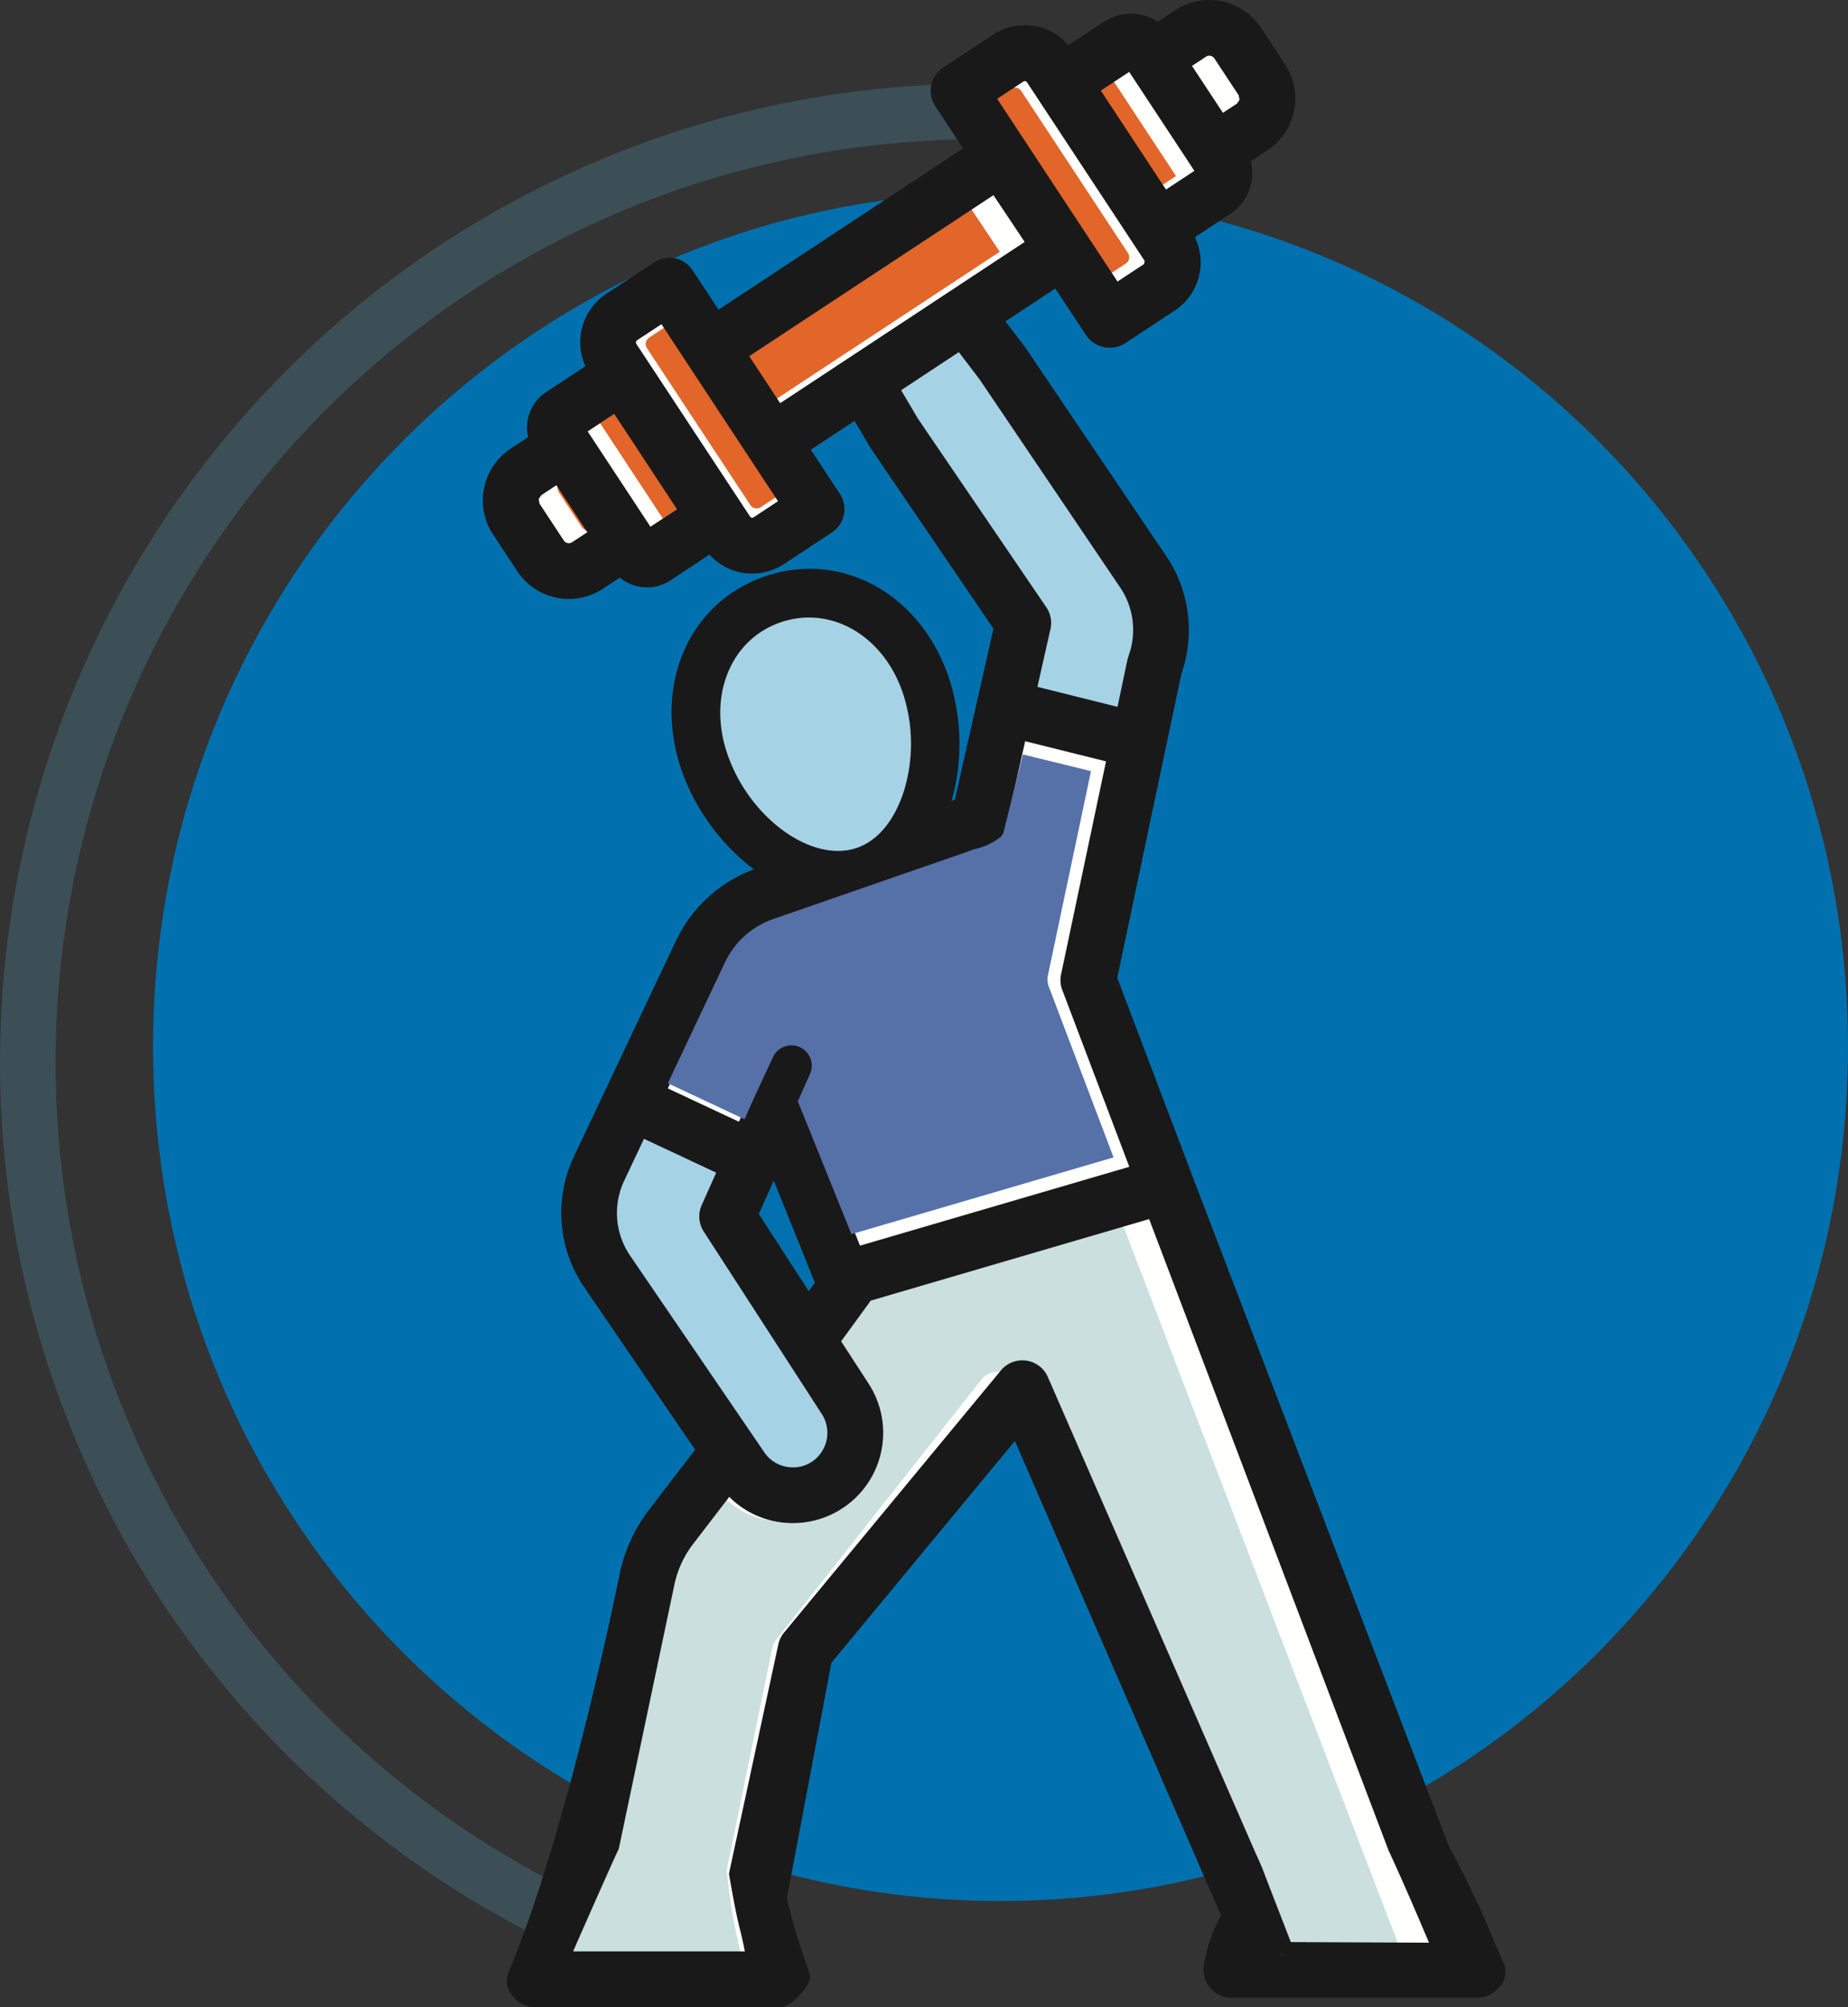 <svg id="Group" xmlns="http://www.w3.org/2000/svg" width="157.306" height="170.781" viewBox="0 0 157.306 170.781">
  <rect x="0" y="0" width="157.306" height="170.781" fill="#333333" stroke="none"/>
  <path id="Fill-3076" d="M78.767,8.326C38.926,8.326,6.628,40.872,6.628,81.02s32.3,72.695,72.138,72.695,72.138-32.547,72.138-72.695S118.608,8.326,78.767,8.326" transform="translate(6.401 8.039)" fill="#0071ae" fill-rule="evenodd"/>
  <path id="Fill-3078" d="M56.748,165.855A83.285,83.285,0,0,1,83.313,3.626a84.391,84.391,0,0,1,10.225.621l-.576,4.7a79.674,79.674,0,0,0-9.649-.588A78.551,78.551,0,0,0,58.257,161.368Z" transform="translate(0 3.502)" fill="#3c4f56" fill-rule="evenodd"/>
  <path id="Fill-3080" d="M25.087,19.61,31,28.585l3.121-2.056-5.913-8.975Z" transform="translate(24.225 16.951)" fill="#fffffe" fill-rule="evenodd"/>
  <path id="Fill-3082" d="M27.59,15.336a.712.712,0,0,0-.2.983L37.1,31.059a.708.708,0,0,0,.45.3.718.718,0,0,0,.535-.1L40.61,29.6,30.119,13.671Z" transform="translate(26.334 13.201)" fill="#fffffe" fill-rule="evenodd"/>
  <path id="Fill-3084" d="M51.574,39.034l-1.221,5.409L58.18,46.4l.953-4.519.075-.257a6.965,6.965,0,0,0-.755-6.28L46.465,17.6l-.045-.055L44.4,14.889l-5.726,3.772,1.653,2.8.02.033L51.3,37.582a1.854,1.854,0,0,1,.277,1.453" transform="translate(37.34 14.377)" fill="#a6d2e6" fill-rule="evenodd"/>
  <path id="Fill-3086" d="M56.9,12.838,53.733,8.085,32.082,22.351l3.2,4.859L56.961,12.928Z" transform="translate(30.979 7.807)" fill="#fffffe" fill-rule="evenodd"/>
  <path id="Fill-3088" d="M56.077,7.178a1.038,1.038,0,0,0,.295-1.435L54.31,2.616a1.037,1.037,0,0,0-1.435-.3l-1.62,1.067,3.2,4.859Z" transform="translate(49.494 2.075)" fill="#fffffe" fill-rule="evenodd"/>
  <path id="Fill-3090" d="M23.524,21.774a1.037,1.037,0,0,0-.295,1.433l2.062,3.131a1.037,1.037,0,0,0,1.435.295l1.72-1.134-3.2-4.857Z" transform="translate(22.267 19.932)" fill="#fffffe" fill-rule="evenodd"/>
  <path id="Fill-3092" d="M56.32,19.771a.711.711,0,0,0,.2-.985L46.49,3.563a.737.737,0,0,0-.45-.307.706.706,0,0,0-.533.1L42.818,5.129,53.633,21.542Z" transform="translate(41.346 3.13)" fill="#fffffe" fill-rule="evenodd"/>
  <path id="Fill-3094" d="M56.7,12.03v0l-6.113-9.28-3.281,2.16,6.115,9.28Z" transform="translate(45.681 2.654)" fill="#fffffe" fill-rule="evenodd"/>
  <path id="Fill-3096" d="M25.984,19.228l5.354,8.13,2.827-1.863-5.354-8.128Z" transform="translate(25.091 16.77)" fill="#e2652a" fill-rule="evenodd"/>
  <path id="Fill-3098" d="M28.251,15.357a.645.645,0,0,0-.185.89l8.8,13.351a.639.639,0,0,0,.407.277.659.659,0,0,0,.486-.094l2.288-1.508-9.5-14.424Z" transform="translate(27.001 13.373)" fill="#e2652a" fill-rule="evenodd"/>
  <path id="Fill-3100" d="M54.311,12.972l-2.87-4.3L31.83,21.589l2.9,4.4L54.364,13.054Z" transform="translate(30.736 8.369)" fill="#e2652a" fill-rule="evenodd"/>
  <path id="Fill-3102" d="M54.543,7.356a.938.938,0,0,0,.267-1.3L52.941,3.222a.94.94,0,0,0-1.3-.267l-1.466.967,2.9,4.4Z" transform="translate(48.451 2.705)" fill="#e2652a" fill-rule="evenodd"/>
  <path id="Fill-3104" d="M24.569,21.189a.938.938,0,0,0-.267,1.3l1.869,2.836a.937.937,0,0,0,1.3.267l1.559-1.026-2.9-4.4Z" transform="translate(23.317 19.469)" fill="#e2652a" fill-rule="evenodd"/>
  <path id="Fill-3106" d="M54.762,18.762a.645.645,0,0,0,.183-.89L45.858,4.081a.643.643,0,0,0-.407-.275.627.627,0,0,0-.482.092L42.534,5.5l9.795,14.866Z" transform="translate(41.072 3.661)" fill="#e2652a" fill-rule="evenodd"/>
  <path id="Fill-3108" d="M55.108,11.751v0L49.571,3.344,46.6,5.3l5.539,8.407Z" transform="translate(44.997 3.229)" fill="#e2652a" fill-rule="evenodd"/>
  <path id="Fill-3110" d="M36.566,63.229l1.612-3.45a1.855,1.855,0,0,1,3.375,1.539l-1.12,2.512,4.885,12.112,23.906-7-5.9-15.568a1.839,1.839,0,0,1-.081-1.04l3.929-18.607-7.878-1.964-1.755,7.79A1.848,1.848,0,0,1,56.4,40.876l-.484.191L38.17,47.217a7.674,7.674,0,0,0-4.389,3.945L28.57,62.183l7,3.281Z" transform="translate(27.588 30.675)" fill="#fffffe" fill-rule="evenodd"/>
  <path id="Fill-3112" d="M34.334,50.675l0,0-1.771,3.963,4.814,7.434,1.132-1.561L34.442,50.433Z" transform="translate(31.442 48.699)" fill="#0071ae" fill-rule="evenodd"/>
  <path id="Fill-3114" d="M38.055,75.078,39.091,76.6a3.416,3.416,0,0,0,2.72,1.506,3.354,3.354,0,0,0,2.832-1.286,3.467,3.467,0,0,0,.2-4.051L41.628,67.8l-.012-.022L34.8,57.248a1.859,1.859,0,0,1-.136-1.767L36.1,52.263,31.69,50.2l-2.665-1.25L27.1,53.006a6.955,6.955,0,0,0,.537,6.821L38.049,75.07Z" transform="translate(25.545 47.264)" fill="#a6d2e6" fill-rule="evenodd"/>
  <path id="Fill-3116" d="M99.717,115.106c-.755-1.751-2.632-7.33-5.81-11.629L74.551,52.452,50.17,59.589l-.191.322-2.585,3.55,2.53,3.9a7.162,7.162,0,0,1-6.3,11.061,7.092,7.092,0,0,1-5.168-2.506l-3.575,4.657a9.269,9.269,0,0,0-1.58,3.581l-4.085,19.6c-2.17,4.912-4.089,10.5-4.8,12.155H40.452c-.491-1.144-.886-4.169-1.358-7.548L43.18,89.384a1.85,1.85,0,0,1,.383-.792l18.455-22.3a1.852,1.852,0,0,1,1.429-.672l.259.018a1.853,1.853,0,0,1,1.441,1.1s19.021,47.248,18.536,48.374Z" transform="translate(23.579 50.649)" fill="#fffffe" fill-rule="evenodd"/>
  <path id="Fill-3118" d="M95.59,114.825C94.877,113.09,71.8,52.751,71.8,52.751L48.757,59.823l-.179.32-2.445,3.515,2.392,3.868a7.387,7.387,0,0,1-.4,8.313A6.588,6.588,0,0,1,37.689,76L34.31,80.614a9.455,9.455,0,0,0-1.494,3.55l-3.86,19.413c-2.05,4.867-3.864,10.4-4.537,12.041H39.572a46.723,46.723,0,0,1-1.284-7.477l3.862-18.8a1.847,1.847,0,0,1,.364-.782l17.441-22.1a1.727,1.727,0,0,1,1.352-.666l.246.02A1.764,1.764,0,0,1,62.916,66.9l17.317,41.764c.385,2.644,1.985,5.046,1.527,6.162Z" transform="translate(23.579 50.937)" fill="#cadfde" fill-rule="evenodd"/>
  <path id="Fill-3120" d="M102.43,157.088,80.547,99.927,74.123,82.994,78.308,63.17l1.325-6.278a10.678,10.678,0,0,0-1.209-9.5L66.363,29.542l-.143-.181L64.4,26.967l5.14-3.387,2.919,4.431a1.855,1.855,0,0,0,1.551.833,1.831,1.831,0,0,0,1.018-.307l4.238-2.791a4.417,4.417,0,0,0,1.329-5.987l3.385-2.229a3.676,3.676,0,0,0,1.46-4.291l1.73-1.14A4.746,4.746,0,0,0,88.52,5.524L86.458,2.4a4.753,4.753,0,0,0-6.575-1.352l-1.8,1.185a3.662,3.662,0,0,0-4.307-.179L70.395,4.282A4.4,4.4,0,0,0,64.368,3.14L60.13,5.931A1.856,1.856,0,0,0,59.6,8.5l2.652,4.024L40.576,26.808l-2.49-3.78a1.855,1.855,0,0,0-2.569-.529l-4.079,2.685a4.414,4.414,0,0,0-1.378,5.895L26.323,33.54a3.11,3.11,0,0,0-1.213,3.625l-1.8,1.191a4.746,4.746,0,0,0-1.352,6.571l2.062,3.133a4.752,4.752,0,0,0,6.573,1.35l1.779-1.172a3.071,3.071,0,0,0,3.953.472l3.735-2.461a4.383,4.383,0,0,0,2.638,1.7,4.478,4.478,0,0,0,.9.09,4.407,4.407,0,0,0,2.424-.729l4.077-2.687a1.856,1.856,0,0,0,.529-2.569l-2.76-4.189,4.6-3.033L53.984,37.4l.128.214L64.673,53.128l-1.443,6.39v0l-1.952,8.661L44.1,74.132A11.408,11.408,0,0,0,37.571,80L31.562,92.7l-2.713,5.732a10.7,10.7,0,0,0,.822,10.491l9.687,14.186-.3.413-4.01,5.223a13.006,13.006,0,0,0-2.243,5.048s-4.334,21.791-9.531,34.09a1.518,1.518,0,0,0,.429,1.486,1.86,1.86,0,0,0,1.405.645H46.029c.541,0,2.129-1.653,1.952-2.164a60.989,60.989,0,0,1-1.987-6.5L49.846,141l16.238-19.625,17.98,41.371a12.264,12.264,0,0,0-1.521,4.334,1.855,1.855,0,0,0,1.834,2.131h20.916a1.861,1.861,0,0,0,1.407-.645,1.487,1.487,0,0,0,.429-1.486c-1.494-3.228-1.81-4.627-4.7-10ZM81.925,4.142a1.036,1.036,0,0,1,1.435.295l2.062,3.129A1.035,1.035,0,0,1,85.127,9l-1.62,1.069-3.2-4.859Zm-6.1,1.006,6.115,9.282v0l-3.279,2.158L72.543,7.309ZM66.408,6.238a.7.7,0,0,1,.533-.1.7.7,0,0,1,.45.307L77.424,21.666a.712.712,0,0,1-.2.983L74.534,24.42,63.721,8.009ZM28.549,46.313a1.035,1.035,0,0,1-1.433-.295l-2.064-3.131a1.035,1.035,0,0,1,.295-1.433l1.72-1.134,3.2,4.859Zm6.231-1.03-5.913-8.975,3.121-2.056L37.9,43.227Zm9.193-1.073a.726.726,0,0,1-.535.1.708.708,0,0,1-.448-.3l-9.712-14.74a.708.708,0,0,1,.2-.983l2.528-1.665L46.5,42.543Zm1.846-9.445-3.2-4.859L64.268,15.639l3.169,4.753.059.09Zm11.418.849-.02-.035-1.651-2.793,5.726-3.772,2.025,2.659.045.053L75.348,49.462a6.963,6.963,0,0,1,.755,6.282L76.03,56l-.955,4.519-7.827-1.952,1.221-5.409a1.856,1.856,0,0,0-.275-1.455ZM40.924,81.584a7.674,7.674,0,0,1,4.389-3.945l17.752-6.15.484-.191a1.852,1.852,0,0,0,1.128-1.319l1.755-7.79,7.878,1.964L70.381,82.76a1.857,1.857,0,0,0,.081,1.04l5.9,15.568-23.908,7L47.576,94.251l1.118-2.51A1.854,1.854,0,0,0,45.321,90.2l-1.612,3.45-1,2.233-7-3.279Zm8.582,27.377-1.134,1.561-4.814-7.434,1.773-3.963v0l.11-.244Zm-16.765-2.125a6.955,6.955,0,0,1-.537-6.821l1.92-4.057,2.665,1.25L41.2,99.275l-1.439,3.218a1.86,1.86,0,0,0,.136,1.767l6.821,10.534.012.022,3.216,4.961a3.467,3.467,0,0,1-.2,4.051,3.354,3.354,0,0,1-2.832,1.286,3.427,3.427,0,0,1-2.72-1.506l-1.036-1.519-.006-.006ZM86.817,165.5c.124-.289,2.768,2.422,2.652,1.089-.02-.212-2.772-7.143-2.8-7.353-.332-.761-.737-1.7-.747-1.694L68.282,117.129a1.85,1.85,0,0,0-1.441-1.1l-.259-.02a1.85,1.85,0,0,0-1.429.674L46.7,138.988a1.85,1.85,0,0,0-.383.792L42.131,159.2c.9,5.17.839,3.847,1.457,7.106H27.554c.658-1.529,4.09-9.309,4.254-9.533l4.631-22.217a9.244,9.244,0,0,1,1.582-3.581l3.574-4.657a7.176,7.176,0,0,0,11.041-.161,7.172,7.172,0,0,0,.423-8.393l-2.53-3.9,2.587-3.55.187-.322,24.386-7.139,20.527,54.122c1.49,3.194,3.322,7.574,3.764,8.6Z" transform="translate(20.444 0.253)" fill="#1a1919" fill-rule="evenodd"/>
  <path id="Fill-3122" d="M81.275,5.609,83.909,9.6,85.1,8.821l.222-.328L85.245,8.1,83.183,4.975a.519.519,0,0,0-.721-.147Zm2.339,5.427-3.77-5.722L81.9,3.962a1.561,1.561,0,0,1,2.148.444l2.062,3.127a1.552,1.552,0,0,1-.442,2.15Zm-10.1-3.326,5.547,8.419,2.418-1.592L75.93,6.119Zm5.254,9.846L72.081,7.416l4.142-2.73L82.906,14.83ZM64.691,8.408,74.936,23.957l2.257-1.486.055-.269L67.215,6.978l-.128-.086-.14.031Zm9.95,16.981L63.26,8.112,66.379,6.06a1.222,1.222,0,0,1,1.7.352L78.11,21.633a1.234,1.234,0,0,1-.348,1.7ZM43.586,30.306l2.634,4L67.032,20.587l-2.656-3.98Zm2.341,5.427-3.77-5.722,22.51-14.833,3.743,5.614-.375.373Zm-9.812-8.146-2.1,1.382-.081.12.026.147,9.712,14.74.128.085.143-.033,2.093-1.38Zm7.719,17.508-.242-.024a1.233,1.233,0,0,1-.778-.527L33.1,29.8a1.228,1.228,0,0,1,.35-1.7l2.956-1.95L47.47,42.943l-2.964,1.952a1.232,1.232,0,0,1-.672.2Zm-14-8.387,5.345,8.112,2.259-1.488L32.095,35.22Zm5.05,9.545-6.479-9.84,3.98-2.624,6.481,9.84Zm-7.713-4.965-1.287.849-.222.33.073.387L27.8,45.987a.514.514,0,0,0,.717.145l1.289-.847Zm1.061,5.966a1.554,1.554,0,0,1-1.3-.7l-2.062-3.133a1.549,1.549,0,0,1,.442-2.146l2.148-1.419,3.772,5.724L29.085,47a1.539,1.539,0,0,1-.851.256Zm39.885,11.19,6.817,1.7.843-4,.094-.33a6.447,6.447,0,0,0-.7-5.812L63.187,32.269l-1.759-2.306L56.516,33.2l1.4,2.371-.427.3.429-.291L68.874,51.67a2.369,2.369,0,0,1,.354,1.854ZM75.724,61.4l-8.835-2.2,1.331-5.9a1.328,1.328,0,0,0-.2-1.046L57.035,36.108l-1.909-3.231,6.538-4.307,2.317,3.043L76.03,49.425a7.49,7.49,0,0,1,.812,6.75l-.055.189ZM48.39,94.515l4.627,11.475L75.94,99.281,70.232,84.234a2.355,2.355,0,0,1-.1-1.329l3.825-18.121-6.882-1.714-1.637,7.275a2.367,2.367,0,0,1-1.443,1.685l-.486.191L45.736,78.379a7.151,7.151,0,0,0-4.09,3.68L36.655,92.61l6.054,2.836.782-1.753,1.616-3.458a2.371,2.371,0,0,1,4.313,1.97Zm4.018,12.731L47.269,94.495l1.209-2.713a1.338,1.338,0,0,0-2.435-1.111l-2.819,6.156-7.945-3.723,5.433-11.489A8.213,8.213,0,0,1,45.4,77.4l18.215-6.331a1.339,1.339,0,0,0,.814-.953l1.871-8.3,8.875,2.213-4.033,19.1a1.3,1.3,0,0,0,.059.745l6.1,16.091Zm-8.01-3.953,4.254,6.569.523-.719-3.5-8.692Zm4.2,8.4-5.374-8.3,2.49-5.578,4.627,11.477Zm-4.826,10.274.059.085,1.036,1.519a2.906,2.906,0,0,0,2.314,1.28,2.866,2.866,0,0,0,2.41-1.093,2.94,2.94,0,0,0,.169-3.446L39.715,104.791a2.361,2.361,0,0,1-.171-2.255l1.23-2.758L34.626,96.9l-1.7,3.6a6.443,6.443,0,0,0,.5,6.31Zm3.6,3.921-.238-.006a3.932,3.932,0,0,1-3.116-1.73L32.567,107.38a7.478,7.478,0,0,1-.576-7.33l2.143-4.525,8,3.75-1.645,3.682a1.33,1.33,0,0,0,.1,1.274l10.046,15.517a3.964,3.964,0,0,1,.643,2.164A4.011,4.011,0,0,1,50.4,124.4a3.873,3.873,0,0,1-3.029,1.482ZM28.594,166.038h14.62c-.181-.912-.295-1.376-.409-1.84-.2-.8-.4-1.618-.928-4.659l-.018-.1.02-.1,4.183-19.418a2.386,2.386,0,0,1,.491-1.012l18.455-22.3a2.367,2.367,0,0,1,4,.566L86.651,157.59l-.008,0c.112.21.275.584.578,1.282l.218.554c.047.149.753,1.964,1.319,3.422.417,1.071.714,1.842.928,2.4l11.764.051-.071-.167c-.7-1.657-2.168-5.1-3.379-7.7L77.628,103.73l-23.717,6.943-.124.191-2.378,3.265,2.337,3.6A7.679,7.679,0,0,1,47,129.589a7.592,7.592,0,0,1-5.115-2.223l-3.2,4.171A8.666,8.666,0,0,0,37.2,134.91l-4.721,22.416c-.191.34-2.8,6.235-3.884,8.712Zm60.205.24.234.163-.059-.163Zm.71,1.457a3.967,3.967,0,0,1-1.895-1.054c-.185-.14-.425-.324-.56-.411l-.765,0,.409-.947.267-.085.313,0,1.3.006c-.244-.633-.527-1.36-.782-2.017-1.044-2.689-1.291-3.342-1.356-3.564l-.165-.377c-.177-.407-.35-.808-.454-1.044l-.01,0-.1-.236L68.064,117.589a1.353,1.353,0,0,0-1.04-.8,1.393,1.393,0,0,0-1.221.476l-18.455,22.3a1.362,1.362,0,0,0-.275.57l-4.161,19.322c.511,2.927.708,3.721.9,4.491.142.57.281,1.14.541,2.506l.114.613H27.021l.313-.721c.169-.4,3.64-8.317,4.234-9.5L36.187,134.7a9.718,9.718,0,0,1,1.671-3.782l3.971-5.174.413.487a6.566,6.566,0,0,0,4.8,2.325,6.65,6.65,0,0,0,5.84-10.264l-2.724-4.2,2.8-3.835.136-.23.1-.216,25.072-7.342,20.7,54.568c1.2,2.575,2.618,5.9,3.377,7.693l.692,1.61-12.944-.057a2.285,2.285,0,0,1,.161.515.805.805,0,0,1-.372.845ZM52.889,34.353l1.793,3.035.108.185,10.689,15.7L61.972,68.828,44.521,74.872a10.908,10.908,0,0,0-6.231,5.6L29.569,98.908a10.174,10.174,0,0,0,.784,9.978l9.889,14.483-.509.71-4.018,5.236a12.45,12.45,0,0,0-2.148,4.837c-.043.212-4.4,21.978-9.561,34.184-.114.271.114.68.346.947a1.328,1.328,0,0,0,1.014.466H46.283a3.906,3.906,0,0,0,1.451-1.571,45.575,45.575,0,0,1-1.478-4.574c-.108-.419-.244-.945-.505-1.861l-.033-.12.022-.118,3.878-20.474.086-.1,16.773-20.275L84.9,163.034l-.132.226a11.725,11.725,0,0,0-1.458,4.151,1.341,1.341,0,0,0,1.323,1.539h20.916a1.336,1.336,0,0,0,1.016-.468c.234-.271.468-.678.35-.93-.466-1.01-.82-1.844-1.172-2.673a74.346,74.346,0,0,0-3.511-7.3l-.028-.059L73.841,83.289l5.543-26.251a10.239,10.239,0,0,0-1.134-9.109L66.189,30.085l-.106-.136L63.9,27.094l6.034-3.976,3.2,4.863a1.373,1.373,0,0,0,1.852.379l4.24-2.793a3.886,3.886,0,0,0,1.173-5.286l-.259-.427,3.8-2.5a3.166,3.166,0,0,0,1.372-2.023,3.131,3.131,0,0,0-.116-1.669l-.128-.379,2.062-1.36a4.233,4.233,0,0,0,1.2-5.86L86.279,2.932a4.232,4.232,0,0,0-5.86-1.2l-2.1,1.388-.293-.228a3.145,3.145,0,0,0-3.707-.153l-3.8,2.508-.289-.411A3.877,3.877,0,0,0,64.9,3.825L60.669,6.616a1.335,1.335,0,0,0-.381,1.854l2.935,4.456-22.54,14.85-2.773-4.212a1.333,1.333,0,0,0-.849-.574,1.359,1.359,0,0,0-1,.193l-4.079,2.689a3.9,3.9,0,0,0-1.217,5.2l.244.423-4.142,2.732a2.583,2.583,0,0,0-1.01,3.021l.134.379-2.143,1.413a4.234,4.234,0,0,0-1.2,5.856L24.7,48.028a4.231,4.231,0,0,0,5.86,1.2L32.7,47.825l.3.313a2.635,2.635,0,0,0,3.294.4L40.433,45.8l.291.389a3.886,3.886,0,0,0,2.327,1.5,3.98,3.98,0,0,0,2.933-.566l4.077-2.685a1.355,1.355,0,0,0,.576-.851,1.336,1.336,0,0,0-.195-1L47.4,37.97ZM46.283,170.781H25.366a2.365,2.365,0,0,1-1.8-.826,1.95,1.95,0,0,1-.513-2.021c5.118-12.11,9.457-33.773,9.5-33.99a13.512,13.512,0,0,1,2.333-5.252l4.094-5.341L29.5,109.467a11.214,11.214,0,0,1-.865-11L37.359,80.03A11.925,11.925,0,0,1,44.183,73.9l16.908-5.856,3.283-14.557L53.939,38.156l-.163-.275-1.225-2.07L48.83,38.264,51.3,42.019a2.371,2.371,0,0,1-.676,3.285l-4.077,2.689a4.989,4.989,0,0,1-3.709.712,4.882,4.882,0,0,1-2.636-1.515L36.857,49.4a3.665,3.665,0,0,1-4.291-.25l-1.439.949a5.269,5.269,0,0,1-7.289-1.5l-2.062-3.131a5.267,5.267,0,0,1,1.5-7.289l1.488-.981a3.617,3.617,0,0,1,1.531-3.833l3.347-2.207a4.936,4.936,0,0,1,1.767-6.148l4.077-2.685A2.369,2.369,0,0,1,38.77,23l2.207,3.349L61.791,12.629,59.425,9.037A2.37,2.37,0,0,1,60.1,5.751L64.337,2.96a4.912,4.912,0,0,1,6.424.883l2.988-1.972a4.174,4.174,0,0,1,3.18-.609,4.115,4.115,0,0,1,1.423.594l1.5-.991a5.274,5.274,0,0,1,7.291,1.5L89.2,5.491a5.263,5.263,0,0,1-1.5,7.291l-1.411.932a4.183,4.183,0,0,1-1.779,4.5l-2.99,1.97A4.908,4.908,0,0,1,79.8,26.431l-4.238,2.791a2.436,2.436,0,0,1-3.285-.674l-2.636-4-4.248,2.8L66.884,29.3l.161.206L79.107,47.351a11.236,11.236,0,0,1,1.268,9.968L74.914,83.2,81.285,100l21.87,57.127a76.128,76.128,0,0,1,3.538,7.351c.348.82.7,1.643,1.158,2.642a1.913,1.913,0,0,1-.505,2.04,2.372,2.372,0,0,1-1.8.824H84.63a2.371,2.371,0,0,1-2.345-2.724,12.716,12.716,0,0,1,1.458-4.287L66.2,122.607,50.581,141.483l-3.805,20.095c.244.857.373,1.362.478,1.769.246.951.348,1.346,1.468,4.586.118.336,0,.731-.37,1.25s-1.366,1.6-2.07,1.6Z" transform="translate(20.19 0)" fill="#1a1919" fill-rule="evenodd"/>
  <path id="Fill-3124" d="M49.752,33.641c2.032,6.215-.124,13.985-5.356,15.7s-11.566-3.283-13.6-9.5.78-11.971,6.015-13.683,10.905,1.268,12.938,7.483" transform="translate(29.099 24.797)" fill="#a6d2e6" fill-rule="evenodd"/>
  <path id="Fill-3126" d="M40.784,28.767a7.431,7.431,0,0,0-2.312.373c-4.283,1.4-6.3,6.164-4.694,11.078,1.787,5.464,7.119,9.433,10.992,8.175,2.461-.8,3.611-3.369,4.079-4.826a13.707,13.707,0,0,0-.043-8.263v0c-1.317-4.03-4.541-6.536-8.022-6.536m2.4,24.01c-5.81,0-11.4-5.362-13.335-11.275-2.337-7.151.816-14.154,7.338-16.289s13.205,1.653,15.542,8.808v0a17.936,17.936,0,0,1,.051,10.809c-1.221,3.811-3.611,6.473-6.728,7.493a9.154,9.154,0,0,1-2.868.456" transform="translate(28.083 23.777)" fill="#1a1919" fill-rule="evenodd"/>
  <path id="Fill-3128" d="M36.383,61.612l1.5-3.22a1.732,1.732,0,0,1,3.151,1.437l-1.046,2.343L44.55,73.478l22.314-6.532-5.512-14.53a1.733,1.733,0,0,1-.075-.969l3.666-17.368-5.8-1.421-1.71,6.878a5.659,5.659,0,0,1-2.53,1.213l-.452.177-16.57,5.742a7.155,7.155,0,0,0-4.094,3.682L28.92,60.635,35.453,63.7Z" transform="translate(27.925 31.535)" fill="#5670a8" fill-rule="evenodd"/>
</svg>
